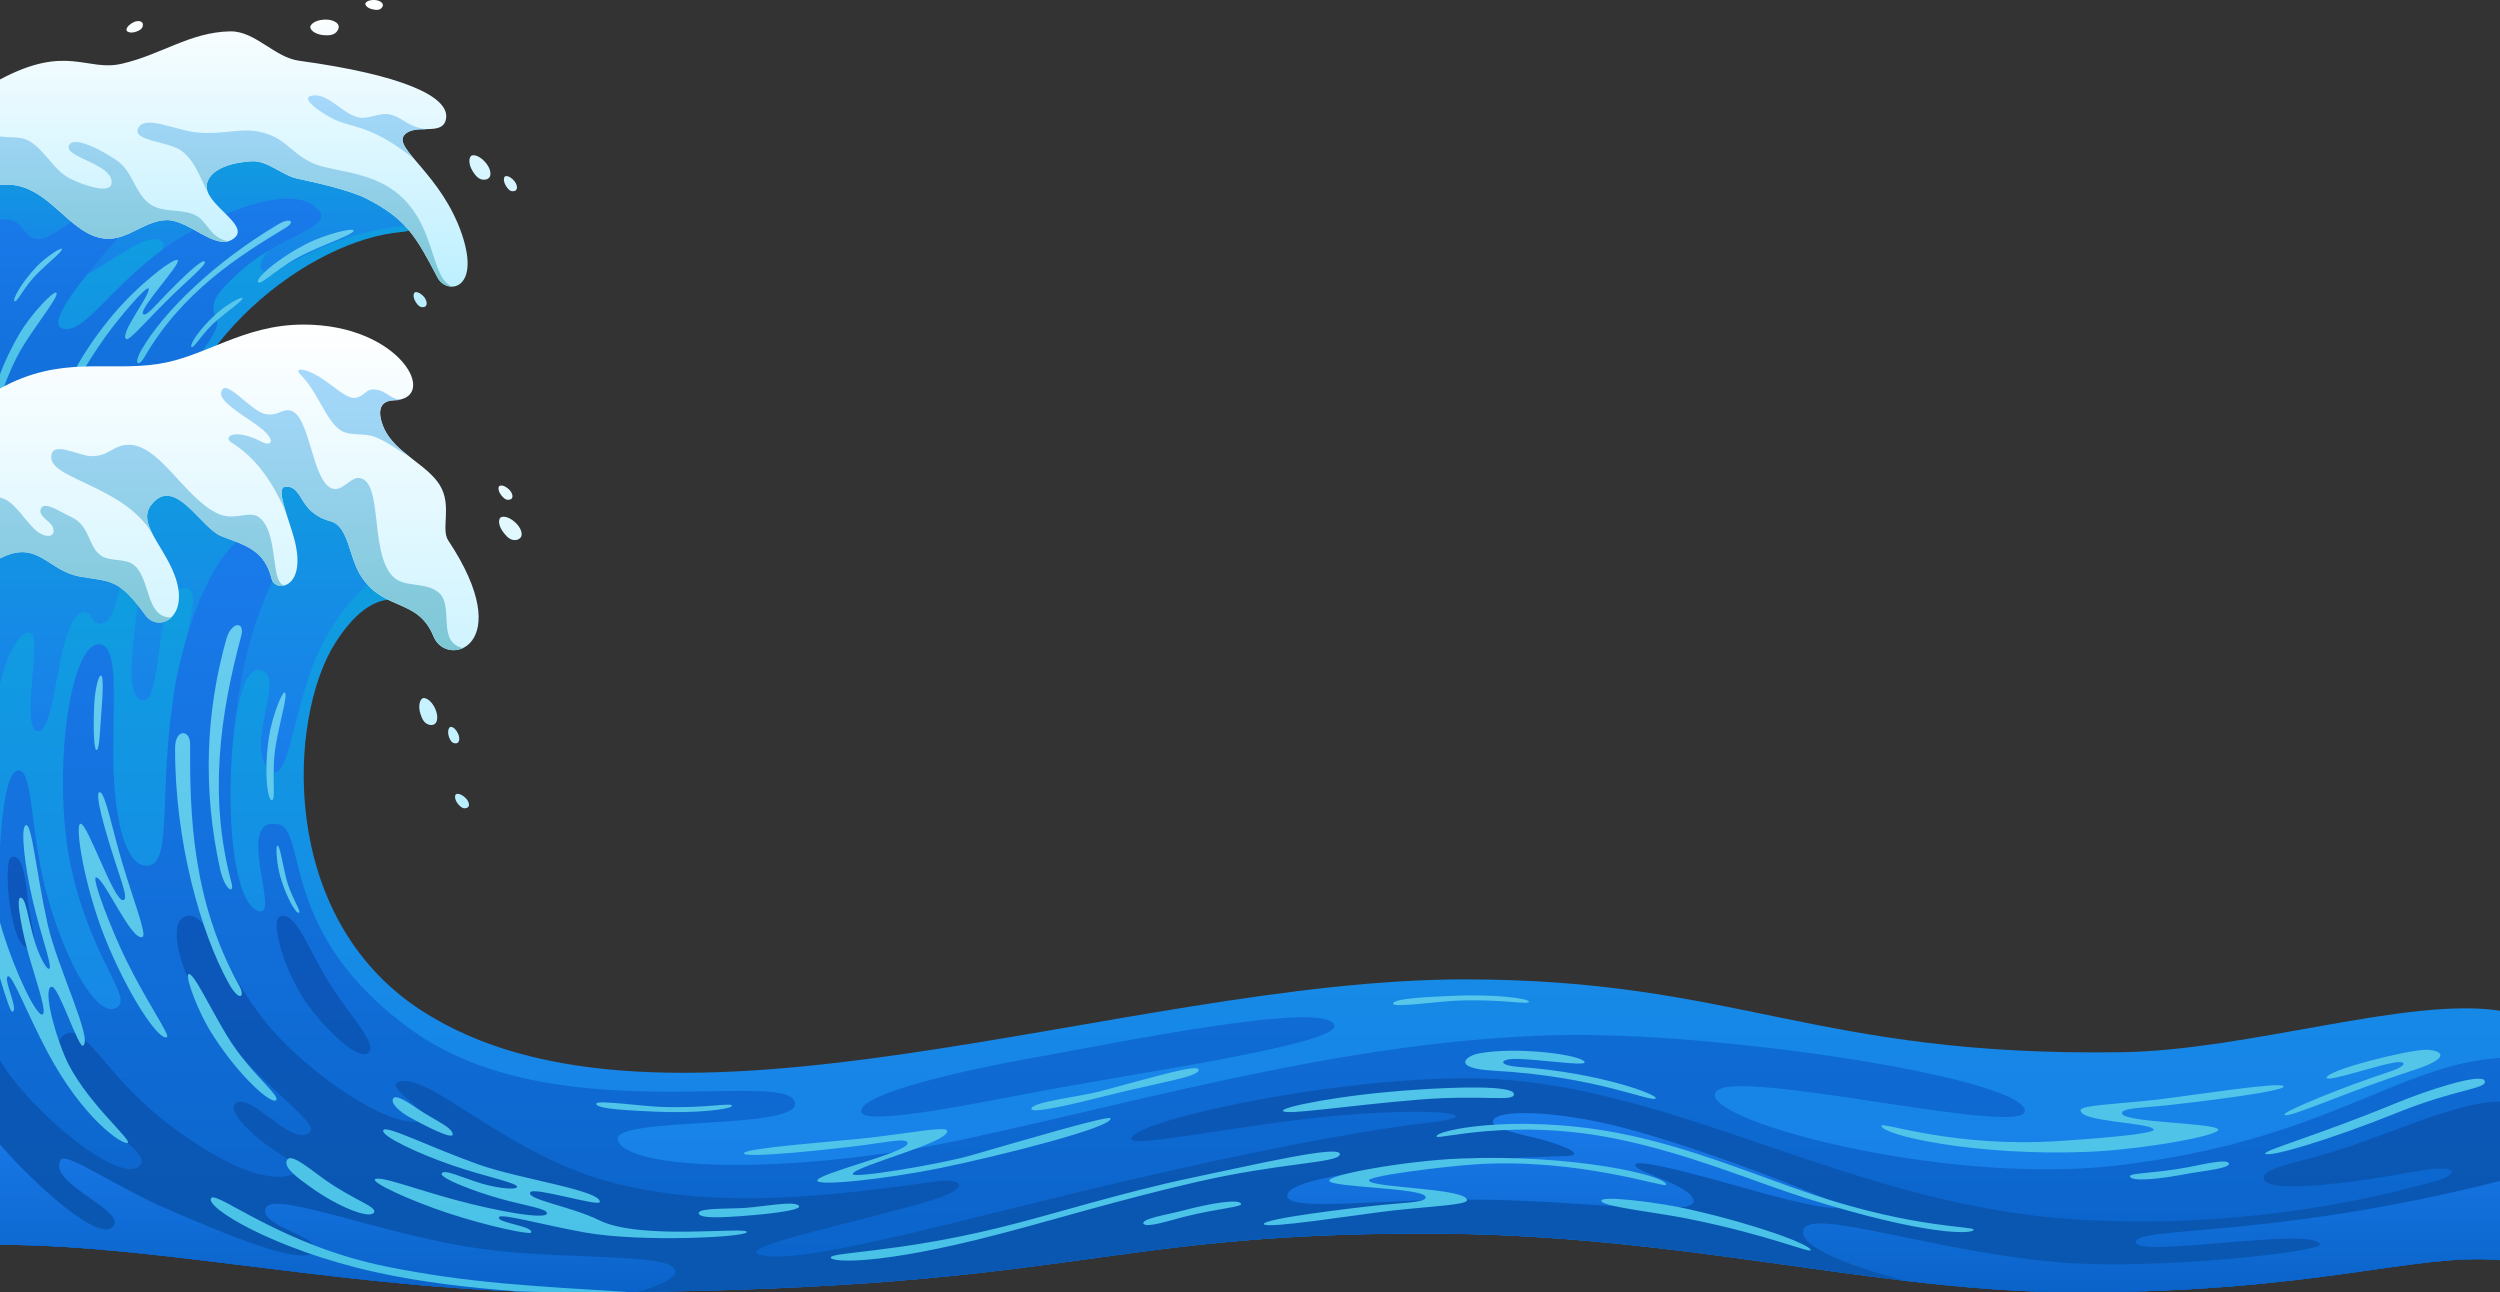 <?xml version="1.0" encoding="UTF-8"?> <svg xmlns="http://www.w3.org/2000/svg" xmlns:xlink="http://www.w3.org/1999/xlink" version="1.1" id="Layer_1" x="0px" y="0px" viewBox="0 0 2400 1240.6" style="enable-background:new 0 0 2400 1240.6;" xml:space="preserve"><rect x="0" y="0" width="2400" height="1240.6" fill="#333333" stroke="none"/> <style type="text/css"> .st0{display:none;fill-rule:evenodd;clip-rule:evenodd;fill:url(#SVGID_1_);} .st1{fill-rule:evenodd;clip-rule:evenodd;fill:url(#SVGID_2_);} .st2{fill-rule:evenodd;clip-rule:evenodd;fill:url(#SVGID_3_);} .st3{fill-rule:evenodd;clip-rule:evenodd;fill:url(#SVGID_4_);} .st4{fill-rule:evenodd;clip-rule:evenodd;fill:url(#SVGID_5_);} .st5{fill-rule:evenodd;clip-rule:evenodd;fill:url(#SVGID_6_);} .st6{fill-rule:evenodd;clip-rule:evenodd;fill:url(#SVGID_7_);} .st7{fill-rule:evenodd;clip-rule:evenodd;fill:url(#SVGID_8_);} .st8{fill-rule:evenodd;clip-rule:evenodd;fill:url(#SVGID_9_);} .st9{fill-rule:evenodd;clip-rule:evenodd;fill:url(#SVGID_10_);} .st10{fill-rule:evenodd;clip-rule:evenodd;fill:url(#SVGID_11_);} .st11{fill-rule:evenodd;clip-rule:evenodd;fill:url(#SVGID_12_);} .st12{fill-rule:evenodd;clip-rule:evenodd;fill:url(#SVGID_13_);} .st13{fill-rule:evenodd;clip-rule:evenodd;fill:url(#SVGID_14_);} .st14{fill-rule:evenodd;clip-rule:evenodd;fill:url(#SVGID_15_);} </style> <linearGradient id="SVGID_1_" gradientUnits="userSpaceOnUse" x1="1200" y1="1290.603" x2="1200" y2="-59.397"> <stop offset="0" style="stop-color:#A6D8FC"></stop> <stop offset="0.8" style="stop-color:#0CAADC"></stop> <stop offset="1" style="stop-color:#2D8BF7"></stop> </linearGradient> <rect y="-59.4" class="st0" width="2400" height="1350"></rect> <g> <g> <linearGradient id="SVGID_2_" gradientUnits="userSpaceOnUse" x1="200.531" y1="590.203" x2="200.531" y2="81.988"> <stop offset="0" style="stop-color:#1A7BEB"></stop> <stop offset="1" style="stop-color:#0CAADC"></stop> </linearGradient> <path class="st1" d="M0,142C196.6-27.8,468.6,216,385.8,222.7c-87.3,7.2-219.3,105.2-232.8,240.8C139.4,538.8,91.9,571.9,0,590.2 V142z"></path> <linearGradient id="SVGID_3_" gradientUnits="userSpaceOnUse" x1="200.539" y1="294.176" x2="200.539" y2="81.942"> <stop offset="0" style="stop-color:#1A7BEB"></stop> <stop offset="1" style="stop-color:#0CAADC"></stop> </linearGradient> <path class="st2" d="M0,142C179.7-13.2,422.2,177,399.6,216.1c-93.3,4.9-137.1,56.2-148,43.2c-11.1-13.2,38.5-37.8,22.3-48.2 c-31.1-20.1-118.5,100.5-143.8,80.9c-17.4-13.3,36.6-50.8,25.2-60.4C138.3,217.2,74.8,282,55,269.7c-8.9-5.5,1.6-30.3-8.9-30.1 c-16,0-33.1,25.7-46.2,32.9V142z"></path> <linearGradient id="SVGID_4_" gradientUnits="userSpaceOnUse" x1="154.25" y1="590.203" x2="154.25" y2="178.698"> <stop offset="0" style="stop-color:#0A63C9"></stop> <stop offset="1" style="stop-color:#1A7BEB"></stop> </linearGradient> <path class="st3" d="M95.5,555.7c-24,15.8-55.6,26.5-95.5,34.5V211.2c5.7-1.1,10.9-0.6,14.7,1.7C24.4,219,26.2,232,40.5,229 c20-4.2,79.8-61.2,92.8-48.4c13.9,13.7-12.4,38.4-34.9,65c-28.7,33.9-55.7,69.2-35.3,70.3c18.8,1,41.5-36.3,86.6-71.5 c45-35.1,132.4-73.7,156.9-41.8c12.3,16-37.7,23.4-76.1,58c-26.7,24.2-28.9,31.4-22.5,46.4C217.3,328.9,103.1,415.6,95.5,555.7 L95.5,555.7z"></path> <linearGradient id="SVGID_5_" gradientUnits="userSpaceOnUse" x1="169.684" y1="380.653" x2="169.684" y2="211.768"> <stop offset="0" style="stop-color:#47C1E6"></stop> <stop offset="1" style="stop-color:#69CDEF"></stop> </linearGradient> <path class="st4" d="M267,215.4c-60.2,35.7-109.5,83.1-131.1,120.3c-8.4,14.6-2.6,16.5,2.4,7.8c36.3-63.3,91.3-97.9,135.7-124.7 C283.8,213.1,279.1,208.2,267,215.4L267,215.4z M18.8,320.2c11.8-19.8,32.7-41.1,35.2-39.3c3.4,2.4-15,24.9-29.9,48.2 c-13.4,20.7-19.8,42-24.1,51.6v-21.4C4.2,348,10.5,334.3,18.8,320.2L18.8,320.2z M34.9,256.2c9-9.4,23.2-18.6,24.5-17.4 c1.6,1.8-11.4,11.9-22.5,22.8c-13.8,13.3-20.3,29-22.8,27.6C11.5,288,20,272.1,34.9,256.2L34.9,256.2z M207,301.8 c9.6-8.9,24.4-17,25.7-15.8c1.5,1.9-12.2,11.1-24.1,21.2c-14.6,12.4-22.2,27.4-24.6,25.9C181.3,331.8,190.8,316.5,207,301.8 L207,301.8z M295,233.7c17.9-9,43.2-15,44.3-12.6c1.5,3.3-22.4,11.2-44.3,21.5c-26.7,12.3-44.1,31.5-47.1,28.4 C244.8,267.7,265,249,295,233.7L295,233.7z M196.6,251.2c1.7,3.3-19.1,20-35.8,36.8c-20.3,20.1-36.8,39.4-39.6,37.5 c-7.1-4.9,24-43.2,21.4-48.5c-1.7-3.3-28.7,28.5-41.1,45.8c-19.2,26.7-32.1,52.2-34.4,50.7c-5.4-3.6,14.4-39.3,41.5-71.5 c24.9-29.6,59.5-55.8,62.1-52.2c2.7,4.1-36.9,46.1-33.5,51.5c2.4,3.6,11.1-7.2,23.1-19.5C175.6,266.1,194.8,247.6,196.6,251.2 L196.6,251.2z"></path> </g> <g> <linearGradient id="SVGID_6_" gradientUnits="userSpaceOnUse" x1="248.169" y1="294.86" x2="248.169" y2="0"> <stop offset="0" style="stop-color:#B8EEFF"></stop> <stop offset="1" style="stop-color:#FFFFFF"></stop> </linearGradient> <path class="st5" d="M0,177.6c46-5.7,65.1,49.7,102.4,51.6c20.1,1.1,37.5-17.7,57.6-17.9c22.5-0.2,48.6,32,65.4,16.8 c14.4-12.9-30.9-32.7-26.8-51.6c3.4-15.6,26.8-20.8,42.8-21.7s29.1,13.7,44.7,16.8c17.1,3.6,49.8,11,65.4,18.9 c38.9,19.8,48,36.9,68.5,75.9c8.7,16.8,41.6,12.7,23.6-41c-19.5-57.9-66-82.6-55.6-95.6c10-12.3,37.2,1.9,40.2-15.8 c3.8-21.7-43.8-42.4-141.1-55.7c-23.7-3.2-42.1-28.6-66-28.2c-38.7,0.6-66.9,22.8-104.7,31.2C83.2,68.8,63.9,42.1,0,76.3V177.6z M137.1,24.9c-0.6,2.9-3.3,4.4-6.1,5.4c-5.6,2.1-9.8,0.3-9.6-1.8c0.2-2.6,3.2-5.4,6.9-7.2C132.6,19.3,138,19.9,137.1,24.9 L137.1,24.9z M366.5,7.5c-2,2.3-5,2.3-8,1.6c-5.8-0.9-8.7-4.5-7.5-6.3c1.5-2.1,5.4-3.2,9.6-2.7C365.2,0.6,369.7,3.6,366.5,7.5 L366.5,7.5z M323.7,29.8c-2.7,4-7.6,4.3-12.6,4c-9.6-0.7-14.6-6.1-12.9-9.1c2.1-3.8,8.2-6,15-5.9 C320.8,18.9,328.5,23.2,323.7,29.8L323.7,29.8z M406,294.9c-3,0.2-5.1-2.1-6.7-4.6c-3.3-4.9-2.5-9.5-0.6-9.8 c2.7-0.4,6.1,1.7,8.7,4.9C410.2,289.2,411,294.6,406,294.9L406,294.9z M492.6,183.6c-2.9,0.2-5-2.1-6.6-4.7 c-3.3-4.9-2.5-9.5-0.6-9.8c2.7-0.4,6.2,1.8,8.7,5.1C496.9,178,497.7,183.3,492.6,183.6L492.6,183.6z M464.9,172.5 c-4.8,0.3-8.1-3.4-10.8-7.6c-5.2-8-3.9-15.2-0.6-15.8c4.2-0.6,9.8,3,13.8,8.4C471.9,163.6,472.9,172.2,464.9,172.5L464.9,172.5z"></path> <linearGradient id="SVGID_7_" gradientUnits="userSpaceOnUse" x1="216.975" y1="275.058" x2="216.975" y2="91.432"> <stop offset="0" style="stop-color:#7DC7D4"></stop> <stop offset="1" style="stop-color:#A6D8FC"></stop> </linearGradient> <path class="st6" d="M0,177.6c46-5.7,65.1,49.7,102.4,51.6c20.1,1.1,37.5-17.7,57.6-17.9c20-0.2,42.8,25,59.4,20.3 c-18.3-3.1-19.9-19.4-32.2-25.2c-13.5-6.3-31.1-1.9-43.2-10.5c-14.1-9.8-16.8-31-30.8-41.1c-13.3-9.6-43.5-25.8-47.1-14.8 c-3.9,11.2,40.4,16.8,41.1,34.6c0.6,13.2-27.7,3-39.6-3c-16-7.8-24-27-39.3-36.1c-8.1-4.9-18.9-3-28.3-4.5V177.6z M200.6,186.6 c-1.8-3.3-2.6-6.8-2-10.1c3.4-15.6,26.8-20.8,42.8-21.7s29.1,13.7,44.7,16.8c17.1,3.6,49.8,11,65.4,18.9 c38.9,19.8,48,36.9,68.5,75.9c2.9,5.6,8.4,8.8,14,8.7c-21.8-9.2-14.8-60.8-54.6-91.2c-26.7-20.4-62.4-19-80.5-27.9 c-21.1-10.2-24.9-24.4-50.4-29.6c-18.1-3.7-35.2,3.1-59,0.8c-21.6-2.1-50.2-17.3-56.8-4.2c-6.3,12.6,29.1,12.4,41.7,21.9 C188.1,155.4,192,171.3,200.6,186.6L200.6,186.6z M397.4,152.4c-8.7-10.3-13.7-17.4-9.5-22.5c5-5.8,13.6-5.7,21.8-5.8l0,0 c-18.3-1.8-23.5-12.2-36.5-14.4c-9.6-1.6-19.6,5.1-29.2,3c-16.4-3.8-30.2-25.5-46.2-20.4c-9.8,3.2,16.8,20.7,28.8,24.7 C343.2,122.8,360.8,123.4,397.4,152.4L397.4,152.4z"></path> </g> </g> <g> <g> <linearGradient id="SVGID_8_" gradientUnits="userSpaceOnUse" x1="1200" y1="1240.603" x2="1200" y2="317.89"> <stop offset="0" style="stop-color:#1A7BEB"></stop> <stop offset="1" style="stop-color:#0CAADC"></stop> </linearGradient> <path class="st7" d="M2400,1209.7c-82.4-7.2-173.6,30.9-405.3,30.9c-196.8,0-378.3-56.4-627-56.4c-323.4,0-337.3,56.4-820.8,56.4 c-197.7,0-390-45.6-546.9-45.6V429.9c50.2-68.2,92.5-53.4,143.7-66.9c57.6-15,96.6-55.1,154.8-42.8c75,15.8,51.8,88.7,80.1,109.5 c76.2,55.6,32.9,70.8,50.9,96c52.4,73.4,2,106.5-11.1,82.5c-22.8-41.6-60.3-48.5-96.9,9.6c-44.7,71.1-54.9,261,81,350.9 c230.9,152.7,677-28.5,1003.3-28.5c262.5,0,335.9,74.6,631.8,69.9c121.5-1.9,274.9-53.5,362.4-39.8V1209.7z"></path> <linearGradient id="SVGID_9_" gradientUnits="userSpaceOnUse" x1="223.425" y1="741.259" x2="223.425" y2="317.89"> <stop offset="0" style="stop-color:#1A7BEB"></stop> <stop offset="1" style="stop-color:#0CAADC"></stop> </linearGradient> <path class="st8" d="M0,656.2V429.9c50.2-68.2,92.5-53.4,143.7-66.9c57.6-15,96.6-55.1,154.8-42.8c75,15.8,51.8,88.7,80.1,109.5 c76.2,55.6,32.9,70.8,50.9,96c8.1,11.4,13.8,21.8,17.4,31.1c-27.8-12.2-55.2-20.7-74.9-9.6c-27.6,15.6-56.9,51.6-72.1,92.9 c-20.6,55.2-24.2,114.8-41.4,98.6c-22.8-21.5,11.7-82.2-4-93.3c-20.7-14.5-28.1,40.6-31.1,69.3c-2.4,23.9-58.2-19.2-57.1-43.2 c1.5-36.9,38.1-118.2,5.1-105.8c-23.1,8.7-15,115-36,106.4c-24.2-9.9,9.1-120.6-6-129c-17.2-9.6-12.1,57.9-34.6,55.7 c-8.1-0.9-6.8-15.5-17.8-9.8c-22.6,11.9-22.5,113.4-40.6,113c-16.9-0.4,3.6-88.2-6.4-94.1C21.8,603.3,7.8,623.2,0,656.2L0,656.2z"></path> <linearGradient id="SVGID_10_" gradientUnits="userSpaceOnUse" x1="1200" y1="1240.603" x2="1200" y2="508.939"> <stop offset="0" style="stop-color:#0A63C9"></stop> <stop offset="1" style="stop-color:#1A7BEB"></stop> </linearGradient> <path class="st9" d="M2400,1209.7c-82.4-7.2-173.6,30.9-405.3,30.9c-196.8,0-378.3-56.4-627-56.4c-323.4,0-337.3,56.4-820.8,56.4 c-197.7,0-390-45.6-546.9-45.6V812.4c2.4-38.6,7.5-71.2,16.8-72.8c16-2.6,11.2,61.6,30,125.5c18,61.6,46.5,111.1,64.4,102.6 c18.3-8.5-21.9-43.2-42-130.8c-20.2-88.5-3-216.3,25-218.4c20.4-1.5,14.1,53.5,14.5,108.6c0.6,62.2,12.9,108.2,34.7,103.7 c21.6-4.5,9.4-70.3,22.8-159.5c13.2-89.3,55.3-178.7,96.6-159.9c27.1,12.3-9.6,40.5-28.4,127.2c-22,101.7-15.4,225.5,13.5,236 c22.5,8.1-23.8-91.4,18.9-83.4c28.9,5.4-0.6,106.3,130.2,198.9c134.2,95,353.7,36.8,365.8,67.1c11.5,28.8-178.7,13.5-169.6,37.7 c11.2,30.6,179.1,32.4,336.3-2c186.5-40.7,369-94,563.7-99.1c151.9-4.2,441.3,39.6,450.5,71.4c8.1,28.8-274.2-40.5-295.8-17.8 c-24.2,25.4,215,91.5,385.1,71.4c200.4-23.7,267.4-96.6,367.1-103.2V1209.7z M826.7,1066.8c-0.3,16.3,124.8-10.7,186.4-21.9 c90.2-16.4,272.8-43.4,267.9-60.5c-7-24.3-196,14.2-292.6,31.7C932.7,1026.1,826.8,1048.8,826.7,1066.8L826.7,1066.8z"></path> <linearGradient id="SVGID_11_" gradientUnits="userSpaceOnUse" x1="1200" y1="1240.603" x2="1200" y2="822.467"> <stop offset="0" style="stop-color:#0957B0"></stop> <stop offset="1" style="stop-color:#0D57BD"></stop> </linearGradient> <path class="st10" d="M2400,1209.7c-82.4-7.2-173.6,30.9-405.3,30.9c-196.8,0-378.3-56.4-627-56.4c-323.4,0-337.3,56.4-820.8,56.4 c-197.7,0-390-45.6-546.9-45.6v-177c29.5,49.1,112.3,117.6,133.2,102c13.1-9.8-22.2-28.9-40.9-51.9 c-28.2-34.2-47.4-67.6-28.4-75.9c18.2-7.6,37.2,37.8,89.1,80c42,33.9,97.9,67.2,129.1,55c13.8-5.2-8.6-15.1-27.4-29.1 c-19.1-13.8-36.9-34.3-28.1-39.3c15.9-9.2,51.6,41.1,70.1,28.9c11.7-7.8-34.4-37.1-76.5-85.8c-46.5-53.7-64.9-122.8-38.2-122.8 c20.8,0.2,34.5,58.8,80.2,110.6c37.1,41.7,108.5,92.2,141,87c20.4-3.3-34.6-32.2-21.3-37.8c29.5-12,105.9,73.1,212.9,98.2 c99.6,23.6,202,11.2,304.5-3c25.9-3.4,32.4,6.6-4.5,18c-65.8,20.1-187.3,44.4-166.6,52c32,11.6,164.9-25.1,296.8-57.2 c132.9-32.2,264.9-59.8,348.6-69.4c53-6,15.6-15.4-88.5-6.6c-83.6,7-199.1,31.6-199.2,22.5c-0.3-18.6,231.6-67.7,362.7-56.6 c176.1,15,339.4,121.5,545.1,133.9c115.2,7.1,232.8-5.7,344.4-36.8c21.8-6,26.4-17.8-22.7-8.8c-57.1,10.7-145.5,22.2-142.1,4.9 c2.1-10.8,42.3-15,87.6-31.2c52.2-18.6,107.4-42.1,139.1-41.2V1209.7z M10.5,823.3c-7.8,4.3-0.9,88.9,17.7,86.8 c10-1,0.1-27.8-1.5-45.9C25.5,852.6,22.8,816.6,10.5,823.3L10.5,823.3z M351.9,1011.6c-11.7,4.4-42-26.9-56.1-46.5 c-23.9-33.3-36.6-81.8-26.9-85.3c16.8-6.3,30.3,42.3,57.2,79C344.5,984.1,363.9,1007.2,351.9,1011.6L351.9,1011.6z"></path> <linearGradient id="SVGID_12_" gradientUnits="userSpaceOnUse" x1="1200" y1="1240.603" x2="1200" y2="1068.525"> <stop offset="0" style="stop-color:#0A63C9"></stop> <stop offset="1" style="stop-color:#1A7BEB"></stop> </linearGradient> <path class="st11" d="M2400,1209.7c-82.4-7.2-173.6,30.9-405.3,30.9c-56.1,0-111-4.6-166.5-11.1c-57.6-15.6-99.3-32.7-97.2-47.7 c3.2-24.3,122.4,19.5,246.2,30.1c91,7.8,251.8-10.3,249.9-17.2c-4.8-17.5-174.5,13.1-176.6-1.9c-2.4-16,129-3,349.5-59.1V1209.7z M612.6,1240.3c-20.8,0.1-42.8,0.3-65.7,0.3c-197.7,0-390-45.6-546.9-45.6v-96.3c32.5,37.3,93.2,93.3,108,79.3 c16.2-15.2-63.6-42-49.7-64.5c5.1-8.2,52.9,25.9,102.3,47.2c49.1,21.3,132.6,57,140.9,40.1c6.7-14-52.7-23.6-46.6-40.7 c6.4-18.6,114.4,26.4,208.2,38.9c83.1,11.1,182.7,3.3,185.2,21.2C649,1226.4,636,1233.3,612.6,1240.3L612.6,1240.3z M1753.6,1151.1c-42.9-18.3-120.3-47.6-184.9-65.7c-65.1-18.4-127.4-21.3-134.8-10.7c-6.6,9.2,31.8,14.9,51.3,20.7 c25.3,7.7,33.4,14.1,18.6,14.4c-115.2,3.3-271.2,17.1-267.9,38.7c2.2,15.2,96.2,1.7,190,3.2c100.5,1.5,201.6,17.1,200,0.9 c-1.7-14.6-56.4-27.3-56.1-34.2c0.4-8.2,83.2,16.1,122.2,27C1748.8,1161.1,1786.7,1165.3,1753.6,1151.1L1753.6,1151.1z"></path> <linearGradient id="SVGID_13_" gradientUnits="userSpaceOnUse" x1="1192.764" y1="1240.603" x2="1192.764" y2="600.124"> <stop offset="0" style="stop-color:#47C1E6"></stop> <stop offset="1" style="stop-color:#69CDEF"></stop> </linearGradient> <path class="st12" d="M217.2,613.8c-19.8,70.8-22.6,144.2-6,220.2c4.7,21,14.4,25.4,10.9,12.9c-22.2-82.7-10.6-161.6,9.5-236.6 C235.4,596.2,222.1,596.2,217.2,613.8L217.2,613.8z M1392,956.1c-14.8,0.8-57,2-54.5,7.8c1.5,3.3,43.8-2.5,61-3.3 c44.7-1.7,69.9,4.5,69.2,0.9C1467.2,958.5,1434.4,954,1392,956.1L1392,956.1z M627,1067.1c-14.9-0.8-57-2-54.5-7.8 c1.5-3.3,43.8,2.6,61,3.3c44.7,1.7,69.9-4.7,69.1-0.9C702.1,1064.7,669.5,1069.2,627,1067.1L627,1067.1z M359.8,1221.1 c-97-21.6-163.9-62.4-157-71c5.4-6.9,67.6,45.3,167.2,65.6c79.9,16.2,142.3,18.9,232.5,24.6c-17.8,0.1-36.3,0.3-55.7,0.3 c-16.9,0-33.9-0.3-50.8-0.9C453.7,1236.3,407.1,1231.6,359.8,1221.1L359.8,1221.1z M90.4,677.8c0.4-12.9,3.9-31,6.9-29.1 c1.9,1.4,1.5,15.5,0.3,31.1C96,699,95.7,719.2,92.8,720C90.2,720.7,89.4,699.7,90.4,677.8L90.4,677.8z M269.1,841.6 c-3.6-12.5-4.5-29.4-2.9-29.9c2.4-0.4,4.7,15.8,8.4,30.9c4.6,18.6,14.9,32.1,12.4,33.6C284.7,877.9,275.2,862.6,269.1,841.6 L269.1,841.6z M258.1,708.1c2.9-19.7,12.6-43.8,15.1-43.4c3.6,0.6-3.8,24.9-8.1,48.5c-5.2,29,0.3,54.2-4,54.9 C256.8,768.9,253.2,741.4,258.1,708.1L258.1,708.1z M205.2,995.1c-15.5-23.5-27.6-58.1-24.3-59.9c4.5-2.5,19.4,29.8,36.8,58.8 c21.6,35.7,51.5,57.5,47.4,62.1C261,1060.8,231.1,1035,205.2,995.1L205.2,995.1z M79.6,1003.9c10.2-5-24.7-75.5-33.9-116.7 c-11.2-50.8-14.9-96-20.7-95s-1.4,39.5,6.9,74.4c7.8,33,19.2,62.7,15.1,63.5c-2.7,0.4-10.4-13.8-15-30.8 c-5.1-18.1-7.4-38.8-12.6-37.5c-4.2,1,1.6,32.6,9.6,59.9c7,24.3,16.3,50.7,11.7,52.2c-5.8,1.8-25.9-39.9-38.4-80.4 c-0.9-2.9-1.7-5.6-2.4-8.3v53.5c5.7,19.2,10.3,32.7,11.8,32.6c7.1-0.9-9.8-33-3.8-34.1c4.3-0.6,18.3,36,37.2,71.9 c34.8,65.8,72.9,90.2,77.4,88.1c5.2-2.4-43.3-42.2-60.4-83.4c-12.5-30-20.5-66.6-12.2-66.5C56.4,947.5,75.3,1006,79.6,1003.9 L79.6,1003.9z M1434.6,1027.9c-41.3-2.2-28-13.8-15.8-16.4c35.8-7.3,102,1.2,102.4,8.4c0.3,4-48.7-3.9-68.7-3.3 c-11.7,0.3-16.1,6.2,7.8,7.8c75.8,5.6,131.6,26.6,129.2,30C1586.2,1059,1533,1033.3,1434.6,1027.9L1434.6,1027.9z M1361.4,1055.7 c62.5-5.2,93.3,2.7,91.9-5.6c-1.2-8.5-57.9-6.4-93.3-4c-73.3,4.8-130.9,16.9-128.4,20.4 C1234.8,1070.8,1291.2,1061.5,1361.4,1055.7L1361.4,1055.7z M2102.8,1126.3c11.1-2.1,40.5-4.8,36.6-9.9c-3.1-4-26.2,1.8-39.1,4.2 c-33.3,6.2-57.2,5.2-55.5,9C2046.7,1134.3,2071.2,1132.5,2102.8,1126.3L2102.8,1126.3z M2317.5,1027.2 c39.3-12.8,24.2-19.4,11.6-19.4c-17.4-0.1-96.6,19.8-95.5,26.9c0.6,4.2,44.2-10.7,63.9-14.5c11.6-2.3,16.9,2.1-6,9.5 c-37.6,12.2-101.7,37.8-98.4,40.6C2197.2,1073.8,2250.8,1048.8,2317.5,1027.2L2317.5,1027.2z M2300.8,1068.4 c58.2-23.5,87.6-23,84.5-30.8c-3.2-8-55.7,9.2-86.1,21.8c-75.3,31-127.8,45.4-124.5,48.2 C2178.8,1111.2,2235.4,1094.7,2300.8,1068.4L2300.8,1068.4z M2192.4,1042.8c-2.2-4.8-88.8,9-121.2,12.8 c-38.7,4.3-73.5,5.4-73.8,10.1c-0.8,11.8,66.6,11.5,70.1,18.6c2.1,4.5-62.6,9.3-91.3,11.1c-99.2,6.6-169.7-18.5-170-14.8 c-0.9,9,90,29.5,198,25.2c53.1-2.2,127-15.7,125.4-21.4c-1.8-6.4-89.6-6.6-92.4-15.2c-1.8-5.4,17.1-5.5,40.5-7.8 C2107.5,1058.2,2194.6,1047.7,2192.4,1042.8L2192.4,1042.8z M1622.4,1161.1c-29.3-6.8-89.9-14.4-84.8-7.6 c4.1,5.2,54,10.7,81.5,16.2c79.8,15.9,120.5,34.4,119.2,30.2C1736.8,1194.6,1689.3,1176.4,1622.4,1161.1L1622.4,1161.1z M1133.7,1162.6c-10.9,3-40.1,7.6-35.7,12.4c3.3,3.8,25.9-3.6,38.5-6.8c33-8.4,56.9-9.3,54.9-12.8 C1189,1151.1,1164.7,1154.4,1133.7,1162.6L1133.7,1162.6z M1213.3,1175.2c2.2,4.8,88.8-9,121.2-12.8c38.7-4.4,73.5-5.6,73.8-10.1 c0.7-11.8-90.8-11.7-94.1-18.9c-2.2-4.5,72.8-13.7,101.6-15.6c99-6.6,183.5,23.2,183.7,19.6c0.9-9-90-29.7-198-25.2 c-53.1,2.2-127,15.7-125.4,21.4c1.8,6.4,89.6,6.6,92.4,15.2c1.8,5.4-17.1,5.5-40.5,7.8C1298.2,1159.6,1211.1,1170.1,1213.3,1175.2 L1213.3,1175.2z M1144.8,1130.5c59.7-12.4,144.9-32.6,141.4-22c-2.5,8.2-57.7,7.6-139.6,26.7c-70.7,16.3-137.8,36.6-186.5,49.3 c-117.6,30.9-162.9,27.2-162.6,22.7c0.4-5.2,63.7-4.7,160-28.2C1011.8,1165.8,1074.9,1145.2,1144.8,1130.5L1144.8,1130.5z M1551.4,1087.3c-97.8-18.3-174.9-1.9-172.3,3.8c1.5,3.3,72.9-18.2,172.7,2.2c70.9,14.5,133.6,41.7,181.5,56.8 c116.1,36.5,161.5,35,161.4,30.3c-0.1-3.2-57.3-1.5-151.5-32.7C1690.3,1130.2,1621.6,1100.4,1551.4,1087.3L1551.4,1087.3z M1055.2,1047.9c-18.6,4.9-67,10.2-65,16.9c1.5,4.5,44.5-6,66.3-11.5c56.4-14.4,93.9-19.2,94.2-26.1 C1150.9,1020.7,1108.7,1033.8,1055.2,1047.9L1055.2,1047.9z M714.2,1107.1c0.9-5.1,88.3-11.3,120.8-14.9 c38.8-4.5,72.9-11.2,74.2-6.8c3.5,11.2-88.9,33.9-90.6,41.6c-1,4.9,84.9-9.6,112.7-17.6c43.3-12.4,133.8-39.3,134.8-35.8 c2.9,8.5-106.8,36.1-163.2,47.7c-51.9,10.5-118.6,17.8-118.3,12c0.4-6.8,85.8-26.7,86.7-35.6c0.5-5.7-17.8-1.6-41.2,1.5 C800.2,1103.2,713,1112.5,714.2,1107.1L714.2,1107.1z M297,1138.8c-9.4-6.9-26.7-18.5-21-25.8c4.5-5.7,23.7,11,34.9,18.8 c28.6,20.4,51.1,26.4,48.2,32.1C355.3,1170.9,324.1,1158.6,297,1138.8L297,1138.8z M392.1,1071.9c-7.1-4-18.3-12.8-14.4-17.7 c3.1-3.9,17.2,6.3,25,11.4c14.4,9.6,31.9,16.8,31.9,23.4C434.7,1094.4,408.1,1080.9,392.1,1071.9L392.1,1071.9z M712.6,1167.4 c-14,0.9-42.4,3.3-41.8-3c0.5-4.9,29.5-3.8,44.4-4.8c17.3-1.2,48.3-7.3,51.8-1.9C770.1,1162.3,731.1,1166.1,712.6,1167.4 L712.6,1167.4z M575.8,1153.9c1.2-11.2-76.6-21.9-116.4-36c-49.2-17.6-89.4-38.4-91.5-32.8c-2.2,5.4,32.7,22.1,66.8,33.8 c32,10.9,63.3,16.9,61.6,20.7c-1.1,2.7-17.1,1.5-33.9-3.4c-18-5.4-36.9-14.6-38.4-9.5c-1.4,4.2,28.3,16.1,55.6,23.9 c24.5,6.9,46.6,9.7,45.4,14.4c-1.5,6-47.4-2.1-88.3-13.2c-39-10.5-73.2-23.8-76.8-19.5c-2.7,3.2,33,20,70.5,32.4 c38.2,12.6,78.3,20.8,79.4,18.6c3-6.3-33.2-9.2-30.8-14.8c1.7-4.1,43.5,7.8,83.2,14.8c53.7,9.4,154.2,4.5,154.8-0.5 c0.7-5.7-101.9,8.4-141.9-11.4c-26.9-13.4-70.5-19.8-66-26.9C512.7,1139.2,575.2,1158.7,575.8,1153.9L575.8,1153.9z M95.8,760.5 c5.2,0,12,35.8,21.3,66.9c11.2,37.5,24,69.9,19.8,72c-10.5,5.2-36.8-56.8-44.6-57.1c-5.1-0.2,15.9,53.1,28.7,79.1 c19.9,40.5,42.5,72.6,39.3,74.2c-8,4.3-38.6-42.6-59.9-96.2c-19.5-49.2-29-108-23.1-108.6c6.6-0.9,31.8,74.1,40.8,73.4 c5.7-0.5-1.7-17.9-8.7-40.4C100.3,795.3,90.3,760.3,95.8,760.5L95.8,760.5z M168.1,717.9c-0.4,89.7,24.6,177.5,51.3,225.8 c10.3,18.7,16.5,13.8,10.2,2.5c-45.4-81.8-47.4-165.2-47.1-231.8C182.5,699.9,168.1,699.7,168.1,717.9L168.1,717.9z"></path> </g> <g> <linearGradient id="SVGID_14_" gradientUnits="userSpaceOnUse" x1="250.422" y1="775.964" x2="250.422" y2="311.803"> <stop offset="0" style="stop-color:#B8EEFF"></stop> <stop offset="1" style="stop-color:#FFFFFF"></stop> </linearGradient> <path class="st13" d="M369.1,412.2c11,22.8,41.1,33.9,53.1,53.5c12.1,19.7,0.8,42.2,8.1,53.1c67.5,101.7-1.5,123.4-14.1,92.2 c-15.1-36.9-46.5-23.8-69-57c-12.6-18.3-11.9-48.6-29.8-53.6c-31.7-8.7-25.5-33.4-42.9-33.3c-10.5,0.2,1,25.8,7.3,47.8 c14.6,50.7-17.7,54.3-21,40.8c-6.8-27.7-25.1-32.2-47.6-40.8c-20.6-7.6-45.1-59.2-67.9-30.5c-16.1,20.1,20.3,45.9,25.9,81 c4.8,30.1-20.2,40.5-31.5,25.2c-25.8-35.4-32.6-32-63-37.2c-31.3-5.5-40.2-36.2-76.8-17.4v-163c58.5-32.3,102.6-16.1,151.8-23.6 c45.2-6.7,81.5-37.8,139.5-37.8c93.8-0.2,131.2,71.7,86.9,72.6C359.4,384.9,364.8,403,369.1,412.2L369.1,412.2z M447,775.9 c-3,0.5-5.2-1.7-7.2-3.9c-3.7-4.6-3.6-9.2-1.5-9.8c2.5-0.6,6.2,1.2,9,4.2C450.6,769.9,451.9,775.2,447,775.9L447,775.9z M436.2,713.5c-2.9-0.6-4.2-3.3-5.2-6.1c-1.9-5.7,0-9.8,2-9.6c2.7,0.3,5.4,3.2,7,7.1C441.8,709.2,441.1,714.6,436.2,713.5 L436.2,713.5z M412.2,695.8c-4.8-1.1-7-5.5-8.5-10.2c-3-9.2,0.1-15.8,3.4-15.5c4.4,0.5,8.7,5.2,11.2,11.5 C421.2,688.9,420.1,697.5,412.2,695.8L412.2,695.8z M488.7,479.8c-2.9,0.4-5.2-1.5-7.1-3.9c-3.9-4.6-3.6-9.2-1.6-9.6 c2.7-0.8,6.3,1.1,9.1,4C492.4,473.8,493.6,479.1,488.7,479.8L488.7,479.8z M495.4,518.4c-4.8,0.7-8.4-2.5-11.5-6.5 c-6.2-7.4-5.7-14.7-2.4-15.6c4.2-1.1,10.1,1.8,14.7,6.8C501.4,508.6,503.5,517,495.4,518.4L495.4,518.4z"></path> <linearGradient id="SVGID_15_" gradientUnits="userSpaceOnUse" x1="222.225" y1="624.192" x2="222.225" y2="354.78"> <stop offset="0" style="stop-color:#7DC7D4"></stop> <stop offset="1" style="stop-color:#A6D8FC"></stop> </linearGradient> <path class="st14" d="M444.5,622.2c-10.5,4.9-23.4,0.8-28.2-11.1c-15.1-36.9-46.5-23.8-69-57c-12.6-18.3-11.9-48.6-29.8-53.6 c-31.7-8.7-25.5-33.4-42.9-33.3c-7.2,0.2-4.1,12.1,0.8,26.8l0,0c-12.9-30.6-29.7-54.7-53.2-69.2c-8.4-5.1,2.2-14.5,29.2-0.6 c9.3,4.8,13.2-1.2,0.6-11.9c-12.3-10.5-42.1-25.8-39.7-35.7c3.6-15.3,26.9,17.1,42.1,20.8c11.4,2.7,15.9-4.9,23.9-3.4 c19.6,3.7,20.7,67.2,40.2,74.8c10.2,4,17.9-11.4,26.7-9.9c22.2,3.4,10,66.6,29.9,92.2c11.4,15,34,5.7,47.4,19 C435.3,583.8,419.4,616.5,444.5,622.2L444.5,622.2z M369.1,412.2c5.1,10.5,14.1,18.5,23.7,26l0,0c-11-6.2-21.1-14.3-33-18.8 c-8.5-3.3-18.6-1.5-27.4-3.9c-17.9-4.9-24.9-36.7-43.7-55.6c-7-7.1,3.2-6.8,17,1.3c12.1,7.2,27,22,35.1,20.8 c8.5-1.3,10.2-7.8,16.5-8.1c13.4-0.7,17.6,10.8,28.5,9.6c-2.3,0.6-4.8,0.9-7.6,0.9C359.2,384.9,364.8,403,369.1,412.2L369.1,412.2 z M274.2,561.9c-5.9,2.1-12-0.6-13.4-6c-6.8-27.7-25.1-32.2-47.6-40.8c-20.6-7.6-45.1-59.2-67.9-30.5c-7.2,9-3.9,19.1,2.4,30.6 l0,0c-24.3-46.8-96.5-54.8-98.4-75c-1.8-18.9,26.5-2.3,38.2-2.3c16.2,0.2,19.8-9,32.7-10.7c31.7-3.8,55.3,49.5,88.3,65.6 c17.7,8.5,31.5-4.6,41.7,5C268,514.6,259.2,562.6,274.2,561.9L274.2,561.9z M164.8,592.6c-7.2,7.3-18.4,7-25-1.8 c-25.8-35.4-32.6-32-63-37.2c-31.3-5.5-40.2-36.2-76.8-17.4v-58.5c13,2.1,22.6,20.8,34,31c9.3,8.4,19.2,7.3,17.2-1.1 c-1.6-7.2-14.1-11.2-12.3-18.3c2.4-9.8,19.4,2.5,28.2,6.4c19.8,8.6,16.7,27.6,29.2,37.2c9.2,6.9,24.2,2.4,32.8,9.9 C144.6,556.3,140.1,594.1,164.8,592.6L164.8,592.6z"></path> </g> </g> </svg> 